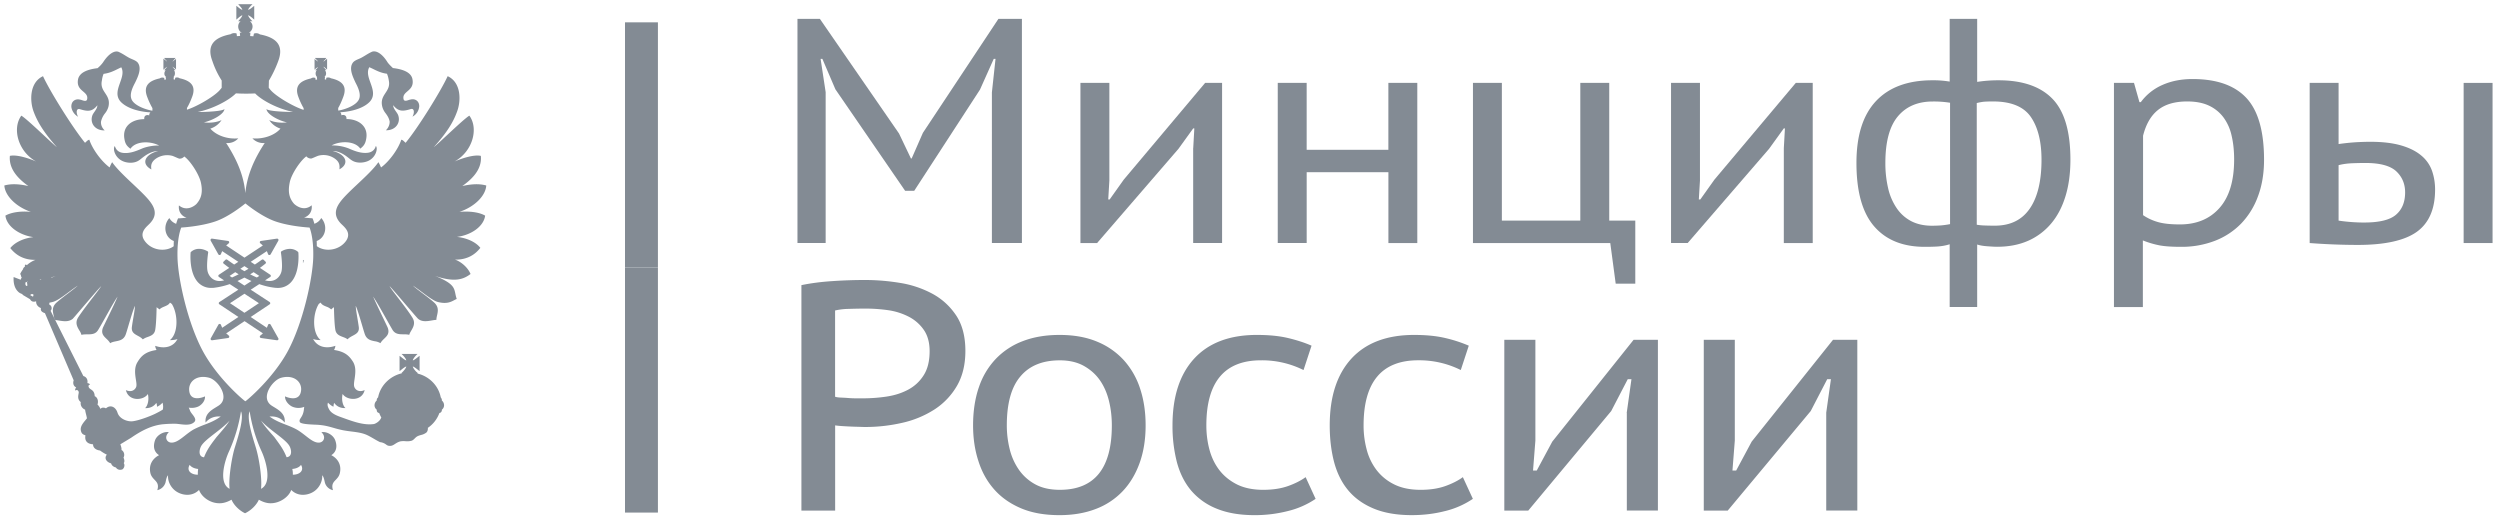 <svg width="138" height="29" fill="none" xmlns="http://www.w3.org/2000/svg"><g clip-path="url(#a)" fill="#838B94"><path fill-rule="evenodd" clip-rule="evenodd" d="M16.453 13.907c.01.014.018.03.018.043v.003c.005.072.085 1.11-.42 1.64a.968.968 0 0 1-.73.3c-.052 0-.106-.004-.164-.01a3.898 3.898 0 0 1-.844-.2l-.474.308 1.045.682c.02.017.034.037.034.063 0 .026-.013.049-.034.062l-1.048.699.895.597.068-.167a.07.07 0 0 1 .068-.046h.004c.03 0 .054.016.068.04l.425.754a.067.067 0 0 1-.003.075.078.078 0 0 1-.065.033h-.01l-.878-.125c-.03-.006-.058-.026-.065-.052-.007-.03 0-.06.024-.079l.146-.125-1.014-.675-1.014.675.146.125c.02.02.03.05.02.079a.072.072 0 0 1-.06.052l-.879.125h-.01a.078.078 0 0 1-.065-.033.075.075 0 0 1-.003-.075l.422-.755a.082.082 0 0 1 .068-.04h.003c.031.004.058.02.068.047l.069.167.895-.597-1.049-.699a.074.074 0 0 1-.034-.062c0-.027.014-.046.034-.063l1.045-.682-.473-.309a4.187 4.187 0 0 1-.847.2c-.055.01-.113.01-.164.01a.974.974 0 0 1-.732-.298c-.503-.53-.424-1.57-.418-1.641v-.003c0-.013.006-.033.02-.043a.65.65 0 0 1 .456-.17c.147 0 .3.046.456.131a.07.07 0 0 1 .038.072l-.001.01-.001.004c-.014.104-.104.752-.025 1.043.064.236.275.515.653.515a.998.998 0 0 0 .252-.036h.003l-.286-.187c-.02-.017-.034-.036-.034-.063 0-.026.014-.049.034-.062l.569-.377a8.114 8.114 0 0 1-.295-.225l-.015-.011a.067.067 0 0 1-.027-.053c0-.023.01-.043.024-.056l.102-.098a.069.069 0 0 1 .054-.023c.017 0 .034.006.048.016.003.004.153.115.381.266l.228-.15-.891-.591-.072.17c-.014.026-.037.046-.068.046h-.003a.082.082 0 0 1-.069-.04l-.422-.754c-.013-.026-.013-.056.004-.079.013-.023.037-.033.064-.033h.01l.879.128c.03.004.054.023.061.053.01.026 0 .056-.02.075l-.143.122 1.01.672 1.015-.672-.143-.122a.073.073 0 0 1-.024-.075c.01-.03.034-.05.065-.053l.878-.128h.01c.027 0 .051.014.065.033a.08.08 0 0 1 .003.08l-.425.754a.082.082 0 0 1-.068.039h-.004a.074.074 0 0 1-.068-.046l-.068-.17-.892.59.229.151c.167-.11.292-.2.35-.242l.022-.015a.145.145 0 0 1 .012-.009.083.083 0 0 1 .048-.016c.02 0 .04.01.054.023l.102.098a.076.076 0 0 1 .024.056c0 .02-.01.04-.027.053a5.008 5.008 0 0 1-.306.236l.568.377c.02.017.034.036.034.062 0 .027-.014.05-.034.063l-.286.187h.004c.088.023.17.036.251.036.378 0 .586-.279.65-.515.08-.29-.01-.939-.025-1.043l-.001-.01v-.004a.065.065 0 0 1 .037-.072.94.94 0 0 1 .456-.131c.278 0 .44.159.452.17Zm-2.736.929-.225-.148-.224.148a4.9 4.9 0 0 0 .18.108l.044.026.142-.084.083-.05Zm-.732.187-.31.207.133.088c.123-.056.245-.115.368-.177l-.047-.03-.144-.088Zm.507 2.244.8-.531-.8-.522-.796.522.796.531Zm-.384-1.755.384.252.388-.252a7.063 7.063 0 0 1-.388-.19 6.828 6.828 0 0 1-.384.19Zm.7-.37c.123.065.25.124.372.176l.133-.088-.314-.207a4.61 4.61 0 0 1-.19.118Z"/><path d="M16.723 14.53a.65.65 0 0 0 .044-.17l-.044-.013v.184Z"/><path fill-rule="evenodd" clip-rule="evenodd" d="M25.36 11.696c.552-.05 1.093.016 1.42.207-.075.574-.732 1.066-1.555 1.174.558.06 1.045.289 1.29.604-.29.377-.732.663-1.4.65.317.104.705.42.859.793-.388.296-.872.48-1.961.105 1.003.405 1.052.642 1.123.985.018.088.038.182.075.289-.044.017-.088.04-.135.065-.187.1-.42.223-.896.105-.227-.055-.556-.301-.893-.553-.165-.123-.332-.248-.49-.352.077.083.294.247.532.427.238.18.497.376.653.52.245.239.193.474.144.693-.02.085-.038.169-.038.25-.073 0-.16.015-.254.031-.244.043-.535.094-.754-.09-.048-.041-.37-.418-.713-.818-.374-.438-.772-.903-.86-.984.021.066.216.32.454.63.272.354.599.78.79 1.086.202.307.064.541-.052.74-.048.082-.093.159-.109.231-.095-.028-.204-.029-.314-.03-.223 0-.453-.002-.601-.232a31.553 31.553 0 0 1-.302-.53c-.268-.477-.615-1.093-.774-1.317.058.152.313.682.52 1.116l.001.001c.145.302.268.557.286.605.107.306-.04.446-.196.596-.077.074-.157.15-.21.25a.828.828 0 0 0-.313-.106c-.208-.042-.429-.087-.54-.366-.04-.108-.101-.317-.17-.552-.117-.396-.256-.865-.341-1.036.008.187.047.414.09.665.025.155.053.32.077.49.044.294-.133.389-.329.493-.101.054-.207.111-.29.2-.071-.06-.164-.095-.258-.13-.185-.07-.376-.142-.417-.409-.061-.36-.075-1.237-.075-1.237a1.98 1.98 0 0 1-.053.041c-.032.024-.059.045-.1.084a.762.762 0 0 0-.27-.156c-.126-.052-.25-.102-.308-.218-.028.008-.046.023-.065.04-.012.01-.025.021-.041.032-.344.551-.374 1.618.105 1.995-.153 0-.31-.016-.418-.06.221.418.687.565 1.229.375a.5.5 0 0 1-.075.23c.585.088.837.308 1.058.669.171.299.118.654.076.942-.027.176-.05.328-.014.426.057.164.258.318.571.177-.153.647-.994.575-1.215.214-.075.302 0 .65.16.78-.265.014-.487-.088-.626-.288-.021.04-.028.093-.034.145l-.01.068a.99.99 0 0 1-.3-.226c-.051.147-.007.252.092.42.146.209.432.312.665.395l.067.024.038.014c.538.194 1.125.405 1.657.331.068 0 .374-.148.429-.39-.01.01-.01.01-.01.016a1.684 1.684 0 0 1-.11-.236c-.074-.013-.135-.06-.135-.154v-.03a.304.304 0 0 1-.123-.236c0-.112.044-.2.123-.273v-.029c0-.06.03-.105.074-.141.123-.653.657-1.184 1.321-1.332l-.03-.013c.081-.073.251-.256.265-.361-.076.021-.188.11-.279.184l-.092.072v-.847l.078.062c.092.074.213.172.293.194-.014-.105-.184-.289-.266-.36h.892c-.085.071-.252.255-.265.36.079-.021.193-.113.284-.186.034-.027.065-.052.09-.07v.847a2.428 2.428 0 0 1-.09-.07c-.092-.073-.207-.165-.284-.186.013.088.122.226.214.315.024 0 .038.016.038.046h.013v.03c.65.16 1.154.675 1.277 1.315.03.04.06.082.06.141v.03c.08.072.123.16.123.272a.31.31 0 0 1-.122.236v.03a.163.163 0 0 1-.136.154c-.123.331-.344.62-.637.817l-.003-.02c.013.089-.004.213-.078.279a.729.729 0 0 1-.297.136c-.076.022-.15.044-.214.08-.053.032-.095.073-.135.113-.058.058-.113.113-.195.13a.906.906 0 0 1-.319.02 1.025 1.025 0 0 0-.277.01c-.129.034-.215.09-.293.141-.088.058-.165.108-.279.108-.113 0-.158-.033-.215-.074a.664.664 0 0 0-.336-.133 5.059 5.059 0 0 1-.335-.184c-.15-.087-.302-.176-.445-.235-.25-.1-.53-.135-.813-.17-.159-.02-.32-.041-.477-.073a5.798 5.798 0 0 1-.48-.122c-.212-.06-.424-.12-.656-.15a3.449 3.449 0 0 0-.387-.03c-.332-.016-.742-.036-.829-.135-.044-.094-.006-.153.05-.24.063-.097.147-.228.172-.478 0-.01.003-.034.007-.063l.01-.068a.86.86 0 0 1-.644-.004c-.122-.046-.418-.259-.418-.574.252.112.81.26.885-.302.071-.492-.388-.912-1.083-.728-.49.118-1.184 1.102-.551 1.532.044.03.092.059.142.089.297.18.642.391.59.853-.198-.243-.48-.361-.838-.332.316.224.588.33.872.44.192.074.389.15.609.266.186.103.352.233.509.355.251.197.475.372.706.38.296.013.45-.319.167-.574.282-.06.657.154.762.44.147.393.031.672-.214.826.337.174.589.522.466 1.014-.042.16-.134.256-.22.347-.133.137-.25.26-.154.572a.589.589 0 0 1-.45-.433l-.006-.03c-.032-.145-.064-.29-.14-.36.03.308-.153.764-.589.97-.296.141-.762.197-1.12-.16-.139.403-.66.747-1.153.734-.228 0-.463-.095-.633-.196-.13.298-.443.603-.763.748-.31-.145-.623-.45-.745-.748-.174.098-.405.196-.64.196-.514.017-1.008-.331-1.154-.735-.357.358-.824.302-1.12.161-.439-.206-.623-.662-.589-.97-.076.073-.107.229-.137.38l-.002.01a.613.613 0 0 1-.456.433c.097-.314-.02-.437-.153-.576-.085-.09-.177-.185-.222-.343-.122-.492.133-.837.473-1.014-.252-.157-.357-.436-.221-.827.106-.285.48-.498.762-.44-.282.256-.122.588.167.575.236-.008.464-.186.718-.385.153-.12.317-.248.497-.35a5.74 5.74 0 0 1 .6-.26c.289-.112.563-.219.881-.446-.357-.03-.633.089-.837.332-.053-.462.293-.672.59-.853.049-.03.097-.06.141-.089.64-.43-.06-1.414-.54-1.532-.705-.184-1.155.236-1.093.728.06.558.633.41.871.302.014.318-.283.532-.405.574a.888.888 0 0 1-.494.046c.031.063.058.131.075.177.026.065.076.128.127.193.068.088.138.179.156.277.014.072-.03.147-.102.19-.195.146-.507.107-.77.074l-.129-.015c-.184-.013-.51 0-.687.016-.695.043-1.307.378-1.849.752l-.595.36c.03.086.078.227.061.316.126.059.204.259.112.42.045.088.075.23.014.301.095.148-.014.319-.075.348-.099.043-.265.043-.357-.105-.157-.036-.235-.124-.266-.226-.279-.076-.388-.305-.235-.48a2.135 2.135 0 0 1-.374-.229c-.153-.016-.388-.102-.388-.344-.29-.017-.48-.164-.419-.496-.153-.046-.228-.105-.258-.289-.028-.206.133-.397.256-.545.032-.038.06-.073.084-.104a2.441 2.441 0 0 0-.043-.197c-.027-.11-.056-.227-.056-.279-.18-.075-.276-.25-.241-.42-.18-.138-.147-.323-.124-.45.01-.05.017-.092.008-.117-.044-.125-.136-.109-.198-.066 0-.089.028-.135.062-.177-.14-.06-.201-.214-.14-.39l-1.586-3.708c-.19-.063-.252-.148-.221-.282-.15-.053-.266-.184-.266-.345v-.03c-.105.043-.258.043-.333-.111l-.422-.25c.021-.023 0-.032-.043-.048-.051-.02-.133-.051-.21-.135-.176-.174-.255-.453-.234-.794l.388.15.004-.012c.015-.04.03-.079.057-.105a.253.253 0 0 1-.048-.158l-.018-.012c-.008-.007-.016-.014-.026-.017.034-.089.099-.187.16-.273.007-.052.041-.105.106-.147v-.023c-.01-.03 0-.076.034-.089.027 0 .058.017.075.03.15-.138.326-.24.48-.292-.664.013-1.1-.276-1.396-.65.252-.315.732-.545 1.273-.604-.807-.118-1.48-.613-1.542-1.188.33-.19.871-.259 1.406-.206C.868 11.41.272 10.79.24 10.239c.45-.125.916-.059 1.324.03C1.147 9.967.47 9.415.545 8.605c.404-.095 1.153.177 1.456.312-.99-.538-1.348-1.811-.824-2.533.19.107.787.662 1.278 1.12.319.296.593.551.683.616-.725-.81-1.069-1.392-1.273-1.936-.232-.594-.245-1.631.51-1.979C2.733 5 4 7.037 4.693 7.883l.06-.055c.056-.053.11-.106.179-.115.166.515.67 1.2 1.12 1.529a1.56 1.56 0 0 1 .139-.29c.251.363.711.797 1.15 1.21.401.378.784.739.977 1.015.317.434.317.824-.119 1.228l-.023.023c-.176.17-.478.464-.191.866.388.55 1.17.62 1.603.298 0-.101.003-.197.007-.289-.504-.19-.62-.853-.245-1.266.081.151.218.26.374.318.048-.17.085-.256.089-.262l.017-.04h.044c.003 0 .173-.01.425-.036-.282-.091-.463-.34-.422-.679.432.361.875.017.967-.079.276-.311.36-.656.245-1.187-.106-.463-.585-1.198-.916-1.434a.875.875 0 0 0-.015.014.32.32 0 0 1-.267.104c-.052-.017-.123-.048-.195-.08-.056-.024-.113-.049-.163-.068a1.11 1.11 0 0 0-.857.105c-.371.22-.344.463-.32.64-.582-.308-.375-.823.367-1.014-.407 0-.754.28-.935.426-.047.038-.083.067-.106.08-.283.2-.688.154-.916.046-.456-.21-.548-.722-.425-.827.054.187.19.348.46.377.377.042.738-.113 1.027-.236l.024-.01c.248-.102.654-.177.936-.16-.517-.273-1.31-.244-1.586.176-.177-.13-.286-.249-.33-.521-.143-.735.435-1.113 1.092-1.113-.023-.177.106-.265.273-.206 0-.076.023-.132.068-.161a.4.4 0 0 1-.018-.004.162.162 0 0 0-.033-.006c-.633-.043-1.243-.233-1.573-.564-.317-.326-.185-.7-.055-1.067.105-.298.21-.592.069-.853-.073.033-.142.067-.21.1-.219.109-.436.216-.767.261a1.342 1.342 0 0 0-.092.361c-.072.321.053.511.18.703.131.2.264.404.177.76a1.027 1.027 0 0 1-.187.357 1.1 1.1 0 0 0-.218.447s-.05.263.201.493c-.558.013-.84-.434-.67-.854.027-.058.067-.115.107-.173.078-.113.158-.228.158-.358-.286.36-.527.348-.963.213-.208-.059-.221.207-.099.42-.29-.17-.374-.45-.374-.574 0-.295.235-.433.473-.374.03.003.07.016.112.03.127.043.28.093.293-.09.019-.178-.098-.278-.225-.388-.17-.144-.358-.306-.279-.69.085-.342.473-.526 1.076-.598l.043-.04a1.67 1.67 0 0 0 .256-.278c.347-.538.688-.676.889-.568.144.068.246.132.345.193.072.045.143.089.226.132.049.025.097.045.145.066.113.048.22.094.301.177.255.314.021.796-.126 1.099l-.006.013-.012.023c-.098.187-.298.57-.203.86.106.36.732.587 1.106.663l.026.003c.01.001.023.003.036.003v-.14a3.93 3.93 0 0 1-.283-.605c-.252-.646.123-.912.688-1.036a.247.247 0 0 1 .228-.03h.017l.013.108.086-.023-.018-.13h.031a.216.216 0 0 1-.102-.191c0-.079.034-.141.071-.184h-.081l.03-.03a.182.182 0 0 1 .04-.05.39.39 0 0 0 .046-.054c.03-.017.044-.046.044-.06l-.006.006c-.012.012-.026.026-.052.037a1.137 1.137 0 0 1-.027.02c-.03.023-.061.046-.072.069l-.047.03V3.24l.047.036c.008.01.03.024.052.041.016.01.032.023.047.034.014.016.026.023.035.029.008.005.014.01.02.017 0-.013-.014-.03-.045-.059a.87.87 0 0 1-.085-.095l-.03-.046h.626l-.031.046a.408.408 0 0 0-.055.056.679.679 0 0 1-.037.04.194.194 0 0 1-.054.058.087.087 0 0 1 .023-.01c.017-.007.036-.013.045-.033l.047-.034a.318.318 0 0 1 .062-.041l.03-.036v.594l-.03-.03-.02-.017c-.027-.024-.054-.048-.09-.071-.007-.008-.022-.016-.036-.024a.28.28 0 0 1-.031-.019l.03.032.024.027c.03.046.061.076.092.105l.03.03h-.091c.047.042.061.105.061.183 0 .073-.03.148-.075.19h.014l-.014.132.075.023.017-.108h.014a.248.248 0 0 1 .228.03c.565.124.94.386.687 1.036-.075.2-.17.42-.282.604v.095c.565-.177 1.59-.775 1.855-1.135.018-.018.032-.036.042-.05l.02-.023v-.403a4.761 4.761 0 0 1-.511-1.067c-.358-.935.17-1.322 1-1.486a.383.383 0 0 1 .334-.043l.017.148.177-.013-.017-.19c.047.013.078.013.109.013-.123-.056-.198-.2-.198-.345 0-.105.045-.23.136-.288h-.136a2.21 2.21 0 0 1 .046-.054c.07-.081.171-.196.182-.278-.088.028-.223.148-.31.226l-.02.017V.321c.024.016.054.04.086.066.081.065.178.144.244.153-.01-.064-.1-.164-.17-.242l-.058-.066h.793c-.085.075-.22.223-.248.308.088-.01.213-.115.296-.183l.044-.036v.764c-.075-.075-.235-.213-.34-.243.027.105.163.26.248.332h-.146a.36.36 0 0 1 .146.288.393.393 0 0 1-.204.345c.03 0 .061 0 .085-.007l-.013.19.177.014.03-.148a.35.35 0 0 1 .33.043c.838.16 1.365.55 1.008 1.486a6.458 6.458 0 0 1-.51 1.066l-.01.39h.002a.735.735 0 0 0 .069.09c.272.36 1.29.957 1.855 1.135V5.97a3.92 3.92 0 0 1-.283-.603c-.252-.647.123-.912.688-1.037a.247.247 0 0 1 .228-.03h.013l.017.109.082-.023-.014-.132h.014a.255.255 0 0 1-.082-.19c0-.079.014-.14.068-.184h-.098l.03-.03a.421.421 0 0 1 .038-.037c.02-.019.043-.04.061-.067l.016-.023c.008-.013.018-.028.028-.036l-.03.021-.031.021a.538.538 0 0 0-.112.09l-.03.029v-.604l.023.036a.31.31 0 0 1 .04.028c.02.014.041.03.072.047.011.02.027.027.041.033a.088.088 0 0 1 .02.01.183.183 0 0 1-.044-.059l-.031-.033c-.023-.024-.047-.049-.068-.062l-.03-.046h.626l-.03.046a.29.29 0 0 1-.092.095l-.014.023c-.01.016-.017.027-.017.036.006-.005.012-.008.018-.01.01-.007.024-.014.043-.033.02-.02.047-.04.067-.055l.025-.02.044-.036v.594l-.044-.03a.264.264 0 0 0-.058-.059.726.726 0 0 1-.034-.03.19.19 0 0 1-.06-.042c0 .016.016.046.03.06.047.045.078.075.092.104l.03.03h-.075c.031.042.062.105.062.183a.223.223 0 0 1-.092.19h.034l-.017.132.075.023.013-.108h.017a.273.273 0 0 1 .238.03c.555.124.93.386.678 1.036-.075.2-.167.42-.276.604v.14a.196.196 0 0 0 .032-.003.195.195 0 0 1 .033-.003c.374-.075.99-.302 1.1-.663.094-.29-.106-.672-.203-.86l-.012-.022a18.383 18.383 0 0 0-.026-.058c-.14-.304-.346-.756-.097-1.055.074-.082.18-.128.292-.177.048-.02.096-.04.144-.065.086-.045.159-.09.233-.135.098-.06.199-.123.339-.19.207-.108.555.033.888.567.073.106.202.229.273.296l.023.023c.61.072 1.001.259 1.076.597.079.383-.107.543-.274.687-.127.11-.243.21-.22.392.013.181.16.133.287.09a.628.628 0 0 1 .118-.03c.228-.06.467.078.467.373a.706.706 0 0 1-.375.575c.123-.214.106-.48-.092-.42-.435.134-.687.147-.97-.214 0 .128.078.24.154.35.043.06.085.12.112.182.17.417-.12.866-.67.853.238-.23.207-.492.207-.492-.043-.199-.132-.323-.218-.442a.98.98 0 0 1-.187-.362c-.09-.358.044-.562.176-.763.125-.191.25-.38.181-.7a1.5 1.5 0 0 0-.099-.361c-.313-.043-.521-.145-.731-.247a4.597 4.597 0 0 0-.245-.114c-.148.263-.043.56.065.86.13.365.261.736-.052 1.06-.326.33-.932.52-1.572.564l-.024.003a.138.138 0 0 1-.024.003c.044.03.065.089.065.164.17-.059.3.03.282.207.637 0 1.232.377 1.086 1.112-.048.272-.153.39-.323.522-.283-.42-1.076-.45-1.587-.177a2.5 2.5 0 0 1 .933.16c.296.128.67.29 1.059.246.262-.029.408-.193.452-.377.123.105.031.62-.422.827-.235.108-.64.154-.922-.046-.024-.012-.062-.043-.113-.083-.182-.147-.526-.422-.925-.422.745.19.943.705.374 1.014l.002-.025c.01-.175.025-.405-.332-.615a1.08 1.08 0 0 0-.854-.105c-.053.02-.115.046-.174.072-.07.03-.138.06-.187.075a.319.319 0 0 1-.267-.103l-.016-.015c-.326.237-.823.972-.915 1.434-.11.532-.03.88.241 1.188.1.095.535.44.97.079.041.338-.139.59-.422.679.249.026.416.036.42.036h.043l.02.04.004.007c.01.025.044.107.082.258a.679.679 0 0 0 .381-.318c.375.413.255 1.08-.252 1.27.004.088.007.183.007.282.429.328 1.222.262 1.617-.292.28-.408-.025-.7-.205-.874l-.016-.015c-.436-.404-.436-.794-.123-1.228.193-.28.581-.645.985-1.025.437-.41.893-.84 1.142-1.2.054.088.091.17.117.228.012.027.022.048.03.062.452-.328.95-1.014 1.116-1.53.073.013.125.064.178.116l.06.055c.702-.846 1.961-2.884 2.322-3.678.762.348.745 1.385.51 1.979-.197.544-.54 1.125-1.276 1.936.095-.066.387-.338.722-.65.484-.45 1.057-.981 1.242-1.086.527.722.17 1.995-.824 2.533.31-.135 1.052-.407 1.457-.312.085.81-.603 1.362-1.021 1.664.405-.089.871-.155 1.32-.03-.03.551-.619 1.168-1.48 1.457ZM1.499 15.77c.005-.008.008-.012.016-.012a.794.794 0 0 1-.012-.078.583.583 0 0 0-.018-.096l.044-.03-.014-.016a.14.14 0 0 1-.105.043c-.017.088-.017.193.075.206a.096.096 0 0 0 .014-.017Zm.166.52.15.085c.03-.03.03-.073.03-.115-.06-.04-.119-.04-.18.03Zm.538-.834h.061l.005-.011c.003-.006.005-.011.005-.015a.281.281 0 0 1-.04.006l-.041.007.005.006a.048.048 0 0 0 .005.007Zm8.267 10.204c-.19.318.075.544.45.544 0-.124 0-.167.017-.318-.17-.016-.368-.082-.466-.226Zm5.695.544c.374 0 .64-.226.45-.544-.103.15-.307.213-.48.226.03.151.03.194.03.319Zm-3.142-21.05c-.391.39-1.263.853-2.117 1.03.497 0 1.365-.043 1.484-.164-.03.302-.701.64-1.137.735.358.042.702 0 .977-.125a1.16 1.16 0 0 1-.62.47c.314.36.916.596 1.543.537a.783.783 0 0 1-.67.256c.554.856.966 1.736 1.058 2.756v-.003h.003c.099-1.017.51-1.897 1.069-2.753a.813.813 0 0 1-.68-.256c.619.056 1.245-.177 1.548-.538a1.173 1.173 0 0 1-.62-.47c.283.126.616.168.977.126-.435-.092-1.1-.433-1.13-.735.11.118.977.16 1.474.16-.858-.177-1.716-.63-2.1-1.023a9.5 9.5 0 0 1-1.059-.004ZM2.828 15.337l.245-.102-.096.032a2.34 2.34 0 0 0-.149.05v.02Zm5.814 3.983a.544.544 0 0 1-.075-.23c.544.19 1.018.043 1.229-.374-.106.043-.28.06-.42.06.48-.378.454-1.444.11-1.996a.33.33 0 0 1-.044-.033.155.155 0 0 0-.065-.039c-.058.112-.18.162-.302.213-.1.042-.202.084-.27.161-.035-.03-.06-.049-.086-.067-.022-.016-.045-.032-.074-.057 0 0-.013.876-.075 1.236-.04.27-.234.34-.424.41a.925.925 0 0 0-.263.129c-.079-.09-.183-.147-.282-.2-.188-.104-.36-.198-.32-.493.023-.176.053-.347.08-.507.042-.244.08-.465.09-.648-.09.174-.23.652-.35 1.052-.066.228-.126.43-.165.536-.11.282-.33.326-.54.367-.115.023-.227.045-.314.106-.053-.1-.132-.176-.21-.25-.156-.15-.302-.291-.195-.597.017-.04.109-.23.225-.47.22-.452.525-1.083.585-1.252-.141.199-.426.706-.676 1.151-.166.296-.317.564-.4.696-.142.23-.37.23-.592.232-.113 0-.224 0-.323.03a.816.816 0 0 0-.114-.243c-.118-.197-.255-.427-.063-.728.211-.323.565-.783.846-1.147.217-.282.39-.507.42-.569-.108.095-.657.738-1.078 1.23-.253.296-.46.538-.494.572-.226.18-.512.133-.753.093-.074-.012-.144-.024-.207-.028l-.068-.14a3.031 3.031 0 0 0-.024-.11c-.05-.223-.105-.462.146-.701.162-.148.427-.35.67-.535.226-.173.432-.33.515-.413-.157.103-.322.226-.485.347-.34.254-.673.503-.914.558a1.566 1.566 0 0 1-.16.033.357.357 0 0 1-.017.072v.03c.13.059.19.23.075.348l1.81 3.602c.205.059.252.243.222.39.013 0 .109.014.153.08-.106.012-.106.104-.061.176a.349.349 0 0 0 .101.089c.093.062.202.136.212.377.167.072.214.286.153.463.092.079.167.243.167.243.071-.109.238-.076.3-.033.234-.213.53-.102.64.243.118.36.585.508.853.466.327-.043.9-.256 1.212-.404.198-.098.324-.167.436-.24a.795.795 0 0 0-.017-.38.91.91 0 0 1-.3.226l-.01-.068a.441.441 0 0 0-.034-.145c-.136.2-.357.302-.62.289.154-.132.229-.48.154-.781-.221.36-1.059.436-1.212-.213.313.14.507-.017.568-.178.032-.093.01-.236-.017-.404-.045-.291-.101-.656.089-.964.214-.36.463-.58 1.052-.67Zm3.242 4.897.066-.087.174-.203c.196-.227.397-.46.551-.71-.208.234-.51.468-.797.69-.338.262-.656.507-.775.718-.106.197-.17.588.16.617.169-.429.37-.694.62-1.025Zm.791 2.767c-.061-.456.068-1.473.252-2.162.02-.073.05-.165.082-.269.173-.56.459-1.482.293-1.85a8.607 8.607 0 0 1-.657 2.208c-.246.528-.603 1.755.03 2.073Zm1.48-2.162c.191.69.314 1.706.253 2.162.633-.318.275-1.545.03-2.073a8.379 8.379 0 0 1-.657-2.208c-.164.369.122 1.295.295 1.854.031.103.06.193.08.265Zm1.665.417c.33-.03.27-.417.16-.617-.118-.21-.432-.451-.767-.71-.29-.224-.597-.46-.805-.698.175.283.409.546.635.8l.1.113.107.147c.224.306.411.562.57.965Zm-2.277-3.09c.017.016 1.532-1.244 2.359-2.793.824-1.545 1.355-3.977 1.389-5.138.03-1.158-.205-1.657-.205-1.657s-1.034-.053-1.858-.331c-.705-.237-1.467-.827-1.681-1.001-.215.174-.977.768-1.679 1-.827.276-1.861.332-1.861.332s-.239.495-.208 1.657c.027 1.161.558 3.593 1.385 5.138.827 1.549 2.342 2.812 2.36 2.792Z"/><path d="M36.317 1.233H34.5v6.765h1.817V1.233ZM34.5 7.998v6.766h1.817V7.998H34.5Z"/><path d="M34.5 14.764h1.817v13.53H34.5v-13.53Z"/><path fill-rule="evenodd" clip-rule="evenodd" d="M44.231 15.741c.521-.108 1.09-.183 1.706-.223a26.202 26.202 0 0 1 1.817-.062c.633 0 1.277.053 1.927.16a5.656 5.656 0 0 1 1.78.595c.535.288.97.685 1.314 1.194.34.508.514 1.165.514 1.965 0 .755-.157 1.398-.466 1.93a3.85 3.85 0 0 1-1.24 1.302 5.503 5.503 0 0 1-1.77.735 9.078 9.078 0 0 1-2.059.233c-.075 0-.19-.003-.343-.01a19.35 19.35 0 0 1-.967-.043 4.525 4.525 0 0 1-.344-.036v4.705h-1.862V15.741h-.007Zm3.578 1.293c-.337 0-.66.007-.977.017a3.618 3.618 0 0 0-.735.088v4.76c.061.024.163.04.306.047h.02c.137.007.28.014.426.026.157.013.303.016.446.016h.327a8.88 8.88 0 0 0 1.324-.098c.435-.066.827-.19 1.184-.38.354-.19.64-.453.858-.798.218-.341.327-.784.327-1.329 0-.472-.106-.86-.317-1.168a2.264 2.264 0 0 0-.82-.725 3.582 3.582 0 0 0-1.127-.364 8.918 8.918 0 0 0-1.242-.092ZM54.03 21.388c-.21.617-.316 1.315-.316 2.093 0 .706.096 1.362.293 1.965.19.604.483 1.13.875 1.572.391.443.885.787 1.48 1.04.596.253 1.304.378 2.124.378.746 0 1.413-.115 2.002-.342a3.983 3.983 0 0 0 1.49-.987c.406-.43.715-.952.933-1.562.218-.61.327-1.3.327-2.064 0-.718-.095-1.381-.29-1.985a4.337 4.337 0 0 0-.884-1.581 4.085 4.085 0 0 0-1.491-1.05c-.596-.253-1.294-.377-2.087-.377-.759 0-1.433.114-2.021.34a4.022 4.022 0 0 0-1.502.988 4.2 4.2 0 0 0-.932 1.572Zm1.703 3.396a5.396 5.396 0 0 1-.157-1.303c0-1.21.248-2.113.749-2.7.497-.594 1.222-.89 2.178-.89.514 0 .957.102 1.324.306.368.207.664.472.892.8.228.329.392.71.497 1.139.106.433.157.883.157 1.349 0 2.368-.957 3.553-2.87 3.553-.54 0-.994-.102-1.361-.305a2.623 2.623 0 0 1-.902-.808 3.405 3.405 0 0 1-.507-1.141Z"/><path d="M72.622 27.537a4.715 4.715 0 0 1-1.528.672 7.347 7.347 0 0 1-1.845.227c-.82 0-1.518-.122-2.097-.361a3.588 3.588 0 0 1-1.406-1.004c-.36-.43-.62-.952-.782-1.562a7.99 7.99 0 0 1-.242-2.028c0-1.591.402-2.822 1.202-3.691.8-.866 1.953-1.302 3.454-1.302.657 0 1.23.055 1.716.17.483.115.919.256 1.303.423l-.442 1.346a5.136 5.136 0 0 0-2.349-.538c-2.011 0-3.015 1.197-3.015 3.592 0 .456.054.896.166 1.32.112.426.29.803.538 1.131.249.328.572.597.97.8.402.204.892.306 1.47.306.518 0 .974-.07 1.362-.207.389-.138.712-.302.974-.492l.551 1.198ZM79.773 28.21a4.714 4.714 0 0 0 1.529-.674l-.552-1.197c-.259.19-.582.354-.97.492s-.844.207-1.361.207c-.579 0-1.069-.102-1.471-.305a2.742 2.742 0 0 1-.973-.8 3.189 3.189 0 0 1-.538-1.133 5.112 5.112 0 0 1-.167-1.319c0-2.395 1.004-3.593 3.016-3.593a5.14 5.14 0 0 1 2.349.538l.442-1.345a7.787 7.787 0 0 0-1.304-.423c-.486-.115-1.058-.17-1.715-.17-1.501 0-2.655.436-3.455 1.302-.8.87-1.202 2.1-1.202 3.691 0 .742.082 1.418.242 2.028.164.61.422 1.132.783 1.562.361.43.827.764 1.406 1.004.578.24 1.276.36 2.096.36.647 0 1.26-.075 1.845-.226ZM89.794 22.799l.262-1.867h-.204l-.913 1.758-4.58 5.496h-1.321v-9.43h1.715v5.565l-.13 1.654h.205l.858-1.598 4.489-5.62h1.341v9.426h-1.715v-5.384h-.007ZM101.067 20.932l-.262 1.867h.003v5.384h1.716v-9.427h-1.341l-4.49 5.62-.857 1.599h-.205l.13-1.654v-5.565h-1.713v9.43h1.321l4.582-5.496.911-1.758h.205ZM54.752 5.108l.201-1.858h-.098l-.76 1.697-3.631 5.587h-.5l-3.85-5.604-.719-1.68h-.098l.279 1.838v8.327H44.02V1.04h1.236l4.37 6.33.657 1.377h.041l.62-1.414 4.17-6.293h1.296v12.373h-1.657V5.108ZM65.927 7.086l-.061 1.096h-.003v5.233h1.596V4.576h-.936l-4.49 5.338-.78 1.096h-.078l.062-1.043V4.576H59.64v8.84h.92l4.489-5.198.817-1.132h.06ZM76.639 9.507h-4.51v3.908h-1.597V4.576h1.596V8.27h4.51V4.576h1.597v8.84H76.64V9.506ZM89.188 15.66h1.08v-3.482H88.83V4.576h-1.597v7.602h-4.33V4.576h-1.596v8.84h7.58l.3 2.243ZM98.467 8.182l.061-1.096h-.061l-.817 1.132-4.49 5.197h-.919V4.576h1.597v5.39l-.062 1.044h.082l.78-1.096 4.49-5.338h.935v8.84h-1.596V8.181Z"/><path fill-rule="evenodd" clip-rule="evenodd" d="M106.915 13.609c.244-.014.479-.053.707-.125v3.461h1.518v-3.448c.147.05.337.082.569.098.231.017.409.027.528.027.65 0 1.225-.112 1.726-.335a3.504 3.504 0 0 0 1.266-.955c.347-.413.609-.918.789-1.512.181-.594.269-1.263.269-2.005 0-1.565-.334-2.687-.997-3.366-.664-.68-1.654-1.017-2.972-1.017a7.583 7.583 0 0 0-1.178.088V1.04h-1.518v3.464a5.347 5.347 0 0 0-.956-.072c-1.355 0-2.393.384-3.111 1.148-.721.768-1.079 1.903-1.079 3.412 0 1.582.324 2.746.977 3.501.653.755 1.583 1.132 2.795 1.132.197 0 .422-.003.667-.016Zm.21-1.165a7.72 7.72 0 0 1-.48.016c-.438 0-.823-.085-1.146-.252a2.207 2.207 0 0 1-.807-.725 3.224 3.224 0 0 1-.47-1.106 6.042 6.042 0 0 1-.15-1.378c0-1.168.229-2.025.688-2.573.46-.55 1.103-.823 1.927-.823a5.656 5.656 0 0 1 .956.069v6.7a4.672 4.672 0 0 1-.518.072Zm2.462-6.834c.126-.007.268-.01.429-.01 1 0 1.695.288 2.086.856.392.57.589 1.358.589 2.36 0 1.177-.218 2.08-.651 2.703-.432.626-1.075.938-1.926.938-.197 0-.381-.003-.548-.01a2.966 2.966 0 0 1-.449-.042V5.688c.187-.046.343-.072.47-.078ZM117.797 4.576l.299 1.06h.079a2.933 2.933 0 0 1 1.187-.945c.487-.217 1.042-.328 1.665-.328 1.331 0 2.321.347 2.971 1.043.65.696.977 1.834.977 3.412 0 .742-.109 1.411-.33 2.005a4.282 4.282 0 0 1-.929 1.513 4.049 4.049 0 0 1-1.447.954 5.094 5.094 0 0 1-1.886.335c-.493 0-.881-.026-1.167-.079a5.07 5.07 0 0 1-.93-.275v3.678h-1.596V4.576h1.107Zm2.934 1.024c-.678 0-1.216.157-1.607.469-.392.312-.667.787-.827 1.424v4.383c.238.164.511.292.817.38.306.09.711.132 1.218.132.919 0 1.648-.302 2.185-.909.539-.607.807-1.5.807-2.677 0-.482-.047-.922-.14-1.316a2.642 2.642 0 0 0-.449-1.007 2.125 2.125 0 0 0-.796-.646c-.327-.155-.728-.233-1.208-.233ZM130.009 7.854c-.293.02-.599.052-.919.098V4.576h-1.596v8.84a35.57 35.57 0 0 0 2.655.104c1.501 0 2.59-.243 3.261-.725.67-.482 1.007-1.26 1.007-2.333 0-.364-.058-.709-.17-1.033a1.913 1.913 0 0 0-.589-.84c-.279-.237-.647-.424-1.107-.558-.459-.135-1.027-.204-1.705-.204-.265 0-.544.01-.837.027Zm.497 4.43a9.71 9.71 0 0 1-1.416-.106V9.117c.228-.06.473-.092.739-.105.265-.01.51-.016.738-.016.81 0 1.379.154 1.706.459.326.308.49.695.49 1.168 0 .528-.167.938-.501 1.227-.333.289-.919.433-1.756.433Z"/><path d="M137.589 4.576h-1.596v8.84h1.596v-8.84Z"/></g><defs><clipPath id="a"><path fill="#fff" d="M0 0h138v29H0z"/></clipPath></defs></svg>